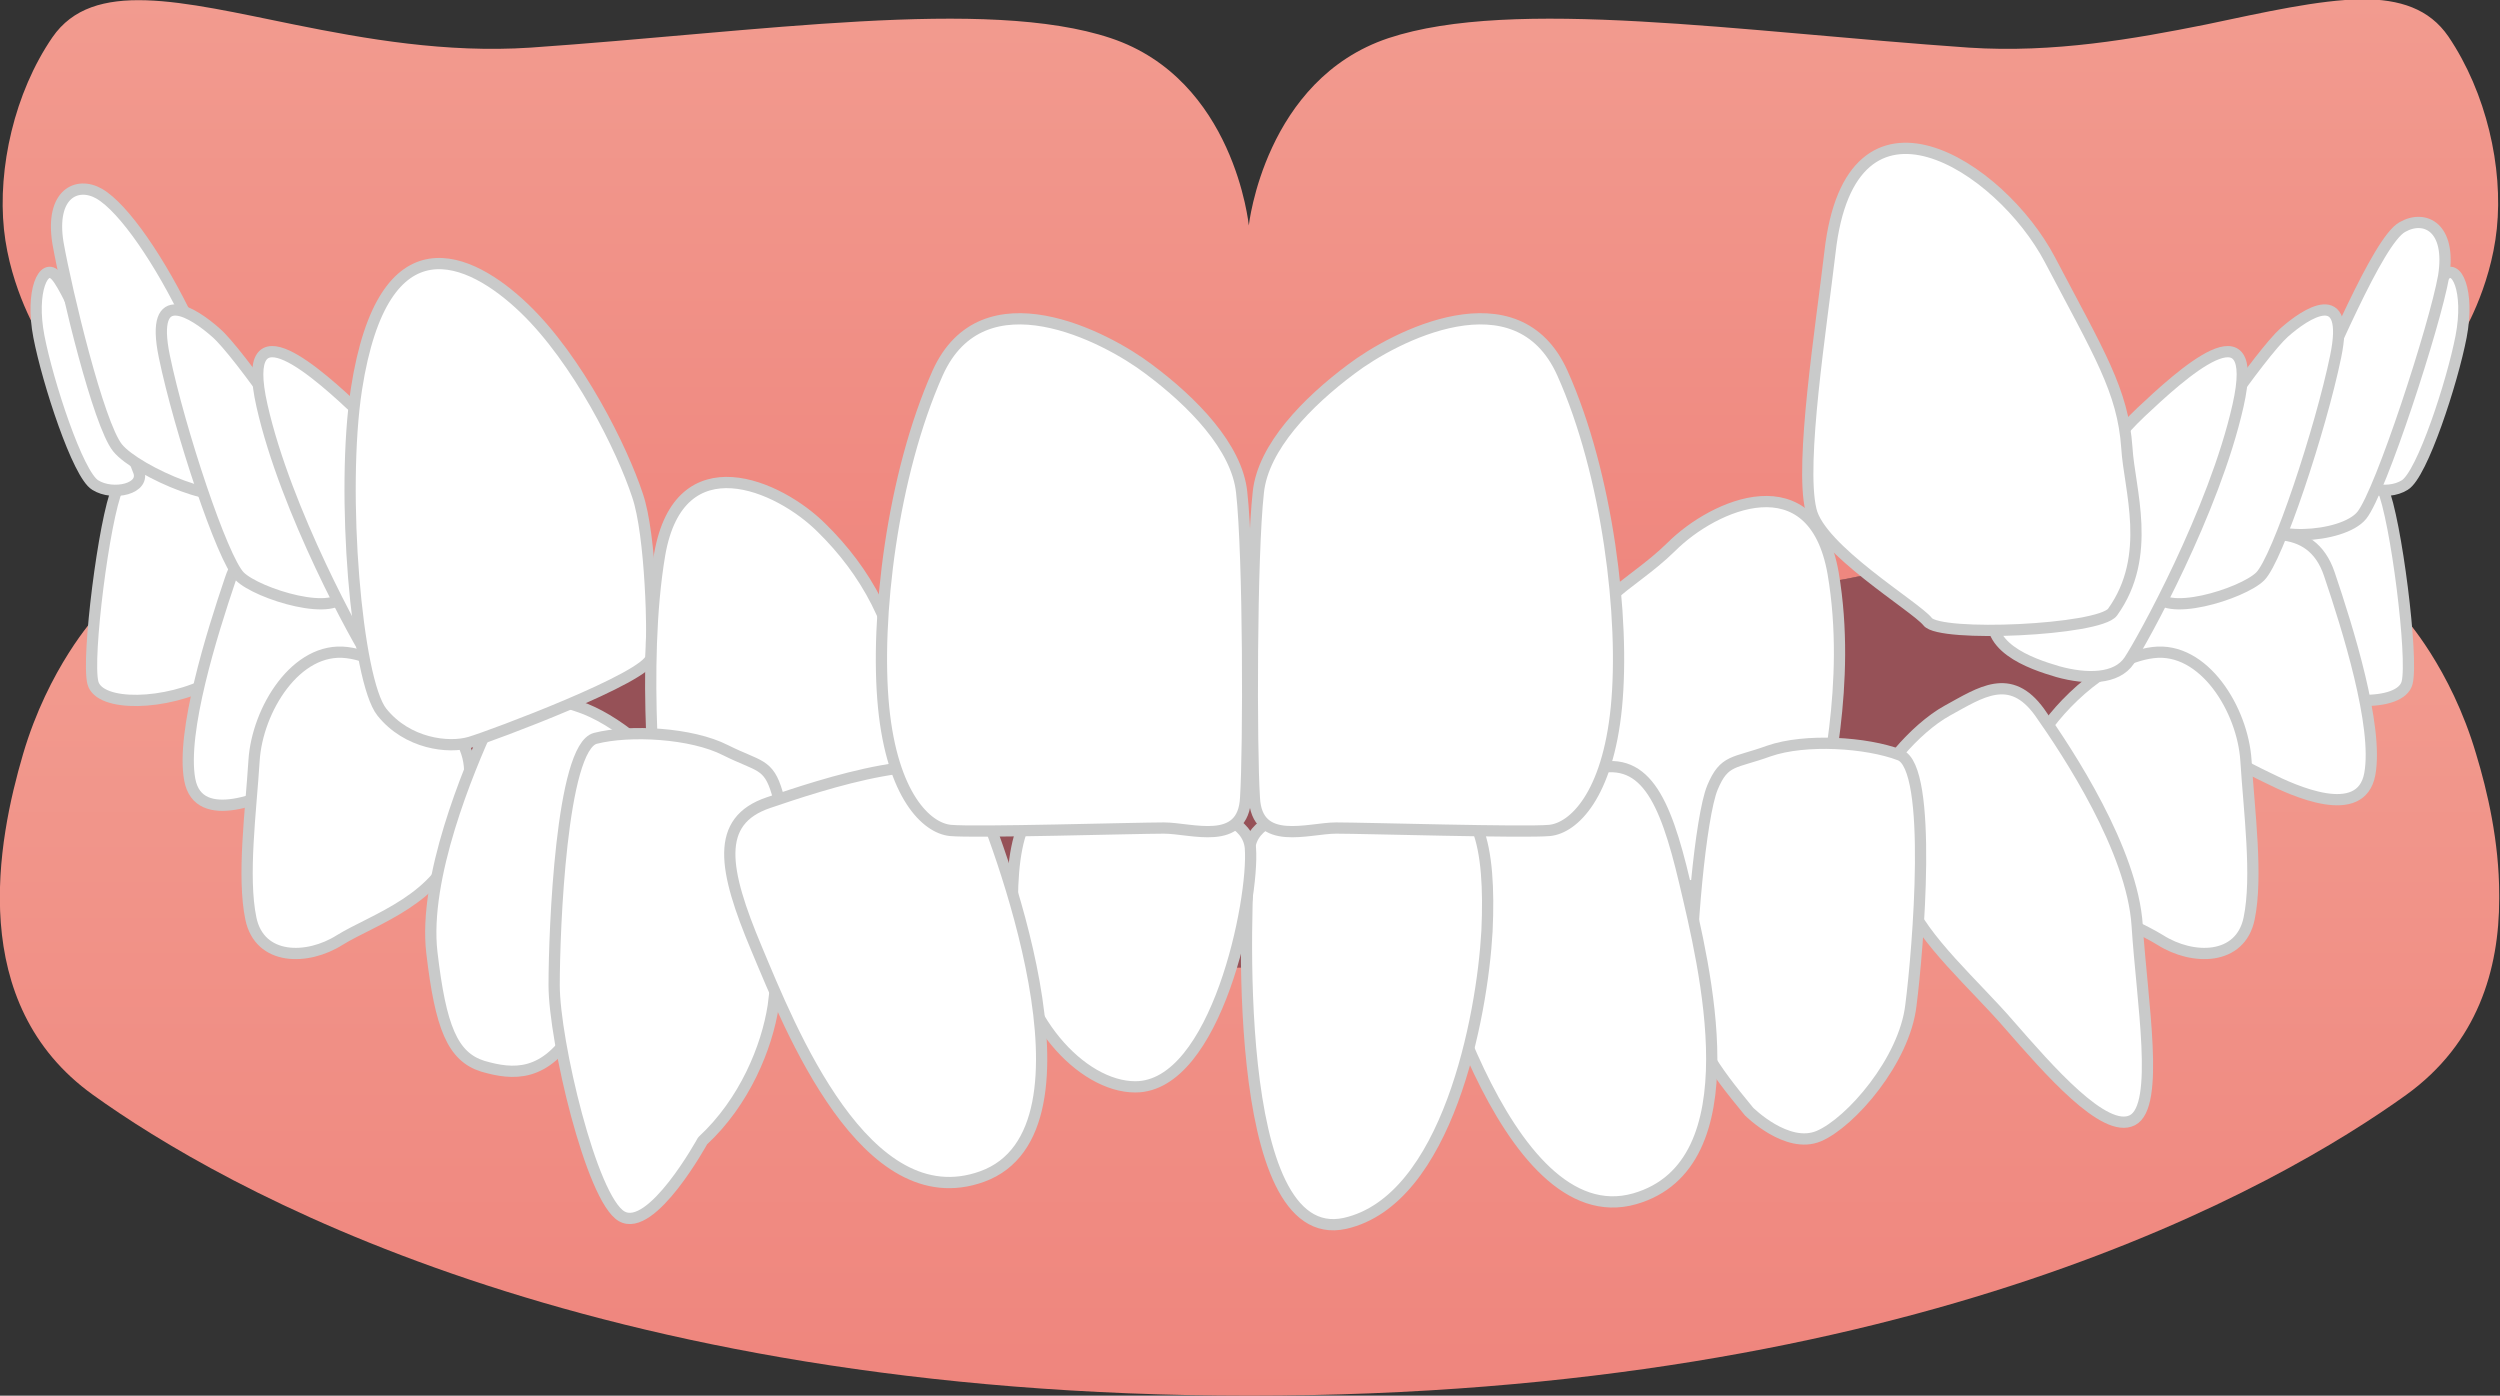 <?xml version="1.0" encoding="utf-8"?>
<!-- Generator: Adobe Illustrator 26.0.3, SVG Export Plug-In . SVG Version: 6.00 Build 0)  -->
<svg version="1.1" id="レイヤー_1" xmlns="http://www.w3.org/2000/svg" xmlns:xlink="http://www.w3.org/1999/xlink" x="0px"
	 y="0px" viewBox="0 0 314.9 175.8" style="enable-background:new 0 0 314.9 175.8;" xml:space="preserve">
<rect x="0" y="0" width="314.9" height="175.8" fill="#333333" stroke="none"/>
<style type="text/css">
	.st0{clip-path:url(#SVGID_00000070099659784624071440000002431309378735520144_);fill:#965157;}
	
		.st1{clip-path:url(#SVGID_00000144331193764470767120000000187999679450215866_);fill:url(#SVGID_00000084527341465047820720000016187251155204104334_);}
	
		.st2{clip-path:url(#SVGID_00000088100849374814405360000003452674670899289473_);fill:url(#SVGID_00000103966651880547637740000015636528748534624191_);}
	.st3{clip-path:url(#SVGID_00000142857941625367074870000014653427907737091750_);fill:#FFFFFF;}
	
		.st4{clip-path:url(#SVGID_00000142857941625367074870000014653427907737091750_);fill:none;stroke:#C9CACA;stroke-width:1.417;stroke-linecap:round;stroke-linejoin:round;stroke-miterlimit:10;}
</style>
<g>
	<defs>
		<rect id="SVGID_1_" width="314.9" height="175.8"/>
	</defs>
	<clipPath id="SVGID_00000056423628250282117010000018039270508120862343_">
		<use xlink:href="#SVGID_1_"  style="overflow:visible;"/>
	</clipPath>
	<path style="clip-path:url(#SVGID_00000056423628250282117010000018039270508120862343_);fill:#965157;" d="M157.4,79.4
		c-76.4,0-119.4-17.1-139.1-28v31c16.7,11.4,65.4,39.6,139.1,39.6s122.4-28.2,139.1-39.6v-31C276.8,62.3,233.8,79.4,157.4,79.4"/>
</g>
<g>
	<defs>
		<path id="SVGID_00000029762969984558271630000017804952045155039932_" d="M157.4,121.9C65.3,121.9,12,77.7,12,77.7
			S6.1,84.1,2.9,95s-7.2,31.4,8.8,42.9c16,11.5,61.8,37.9,145.7,37.9c83.9,0,129.7-26.4,145.7-37.9c9-6.5,11.7-15.8,11.7-24.7v-0.5
			c0-6.7-1.5-13.1-2.9-17.7c-3.2-10.9-9.1-17.3-9.1-17.3S249.6,121.9,157.4,121.9"/>
	</defs>
	<clipPath id="SVGID_00000113349756205747469970000011062856760104450238_">
		<use xlink:href="#SVGID_00000029762969984558271630000017804952045155039932_"  style="overflow:visible;"/>
	</clipPath>
	
		<linearGradient id="SVGID_00000113348779119836697760000009094977085230105272_" gradientUnits="userSpaceOnUse" x1="-3.033566e-06" y1="175.77" x2="1" y2="175.77" gradientTransform="matrix(0 98.085 98.085 0 -17085.057 77.707)">
		<stop  offset="0" style="stop-color:#F29B8F"/>
		<stop  offset="1" style="stop-color:#EF857D"/>
	</linearGradient>
	
		<rect x="-4.3" y="77.7" style="clip-path:url(#SVGID_00000113349756205747469970000011062856760104450238_);fill:url(#SVGID_00000113348779119836697760000009094977085230105272_);" width="319.2" height="98.1"/>
</g>
<g>
	<defs>
		<path id="SVGID_00000034066576623990581870000011693369751819298968_" d="M277.8,3.1c-9,1.8-19.1,3.6-29.8,2.9
			c-28.8-2-57.4-6.4-73.1-1.2c-15.6,5.2-17.6,23.6-17.6,23.6S155.5,10,139.9,4.8S95.7,4,66.8,6C56.2,6.7,46,4.9,37.1,3.1
			C22.8,0.2,11.7-2.7,6.6,4.7c-4.8,7-6.9,16.5-6.1,24.2C1.3,36.5,5,42.4,5,42.4s40.2,37,152.5,37c112.3,0,152.5-37,152.5-37
			s3.7-5.9,4.5-13.6c0.8-7.7-1.3-17.1-6.1-24.2c-2.4-3.5-6.1-4.7-10.9-4.7C292,0,285.4,1.5,277.8,3.1"/>
	</defs>
	<clipPath id="SVGID_00000035515083504000507480000015250305168773765249_">
		<use xlink:href="#SVGID_00000034066576623990581870000011693369751819298968_"  style="overflow:visible;"/>
	</clipPath>
	
		<linearGradient id="SVGID_00000034069884151398277430000009813229509622294204_" gradientUnits="userSpaceOnUse" x1="0" y1="175.792" x2="1" y2="175.792" gradientTransform="matrix(0 79.414 79.414 0 -13802.872 2.441406e-04)">
		<stop  offset="0" style="stop-color:#F29B8F"/>
		<stop  offset="1" style="stop-color:#EF857D"/>
	</linearGradient>
	
		<rect x="-0.3" y="-2.7" style="clip-path:url(#SVGID_00000035515083504000507480000015250305168773765249_);fill:url(#SVGID_00000034069884151398277430000009813229509622294204_);" width="315.5" height="82.1"/>
</g>
<g>
	<defs>
		<rect id="SVGID_00000174587983674718970210000009688209427187159688_" width="314.9" height="175.8"/>
	</defs>
	<clipPath id="SVGID_00000170977339887226080130000016882029810268303032_">
		<use xlink:href="#SVGID_00000174587983674718970210000009688209427187159688_"  style="overflow:visible;"/>
	</clipPath>
	<path style="clip-path:url(#SVGID_00000170977339887226080130000016882029810268303032_);fill:#FFFFFF;" d="M274.9,70
		c1-3.4,5.1-6.1,10.2-8.7c5.2-2.7,13.3-3.7,15,0.2c1.7,3.9,3.9,21.4,3.1,24.5c-0.8,3.1-9.3,2.9-15-0.2
		C283.9,83.4,273.9,73.3,274.9,70"/>
	
		<path style="clip-path:url(#SVGID_00000170977339887226080130000016882029810268303032_);fill:none;stroke:#C9CACA;stroke-width:1.417;stroke-linecap:round;stroke-linejoin:round;stroke-miterlimit:10;" d="
		M274.9,70c1-3.4,5.1-6.1,10.2-8.7c5.2-2.7,13.3-3.7,15,0.2c1.7,3.9,3.9,21.4,3.1,24.5c-0.8,3.1-9.3,2.9-15-0.2
		C283.9,83.4,273.9,73.3,274.9,70z"/>
	<path style="clip-path:url(#SVGID_00000170977339887226080130000016882029810268303032_);fill:#FFFFFF;" d="M265.7,77.2
		c1.5-4.9,6.6-6.4,12.6-8.3c6-1.9,12.8-3.4,15.1,3.4c2.3,6.8,6.2,19.2,5.1,25.2c-1.1,6-9.6,2.1-12.8,0.5c-6.1-2.9-9.8-5.7-14-8.7
		C267.6,86.3,264.2,82.1,265.7,77.2"/>
	
		<path style="clip-path:url(#SVGID_00000170977339887226080130000016882029810268303032_);fill:none;stroke:#C9CACA;stroke-width:1.417;stroke-linecap:round;stroke-linejoin:round;stroke-miterlimit:10;" d="
		M265.7,77.2c1.5-4.9,6.6-6.4,12.6-8.3c6-1.9,12.8-3.4,15.1,3.4c2.3,6.8,6.2,19.2,5.1,25.2c-1.1,6-9.6,2.1-12.8,0.5
		c-6.1-2.9-9.8-5.7-14-8.7C267.6,86.3,264.2,82.1,265.7,77.2z"/>
	<path style="clip-path:url(#SVGID_00000170977339887226080130000016882029810268303032_);fill:#FFFFFF;" d="M256.8,93.2
		c1.5-3,7.9-10.2,14.4-11c6.4-0.8,11.3,7.2,11.7,13.6c0.4,6.4,1.5,14.6,0.4,19.9c-1.1,5.3-7.1,5.3-11.2,2.7
		c-4.2-2.6-12.9-5.2-14.8-12.8C255.3,98.1,255.3,96.2,256.8,93.2"/>
	
		<path style="clip-path:url(#SVGID_00000170977339887226080130000016882029810268303032_);fill:none;stroke:#C9CACA;stroke-width:1.417;stroke-linecap:round;stroke-linejoin:round;stroke-miterlimit:10;" d="
		M256.8,93.2c1.5-3,7.9-10.2,14.4-11c6.4-0.8,11.3,7.2,11.7,13.6c0.4,6.4,1.5,14.6,0.4,19.9c-1.1,5.3-7.1,5.3-11.2,2.7
		c-4.2-2.6-12.9-5.2-14.8-12.8C255.3,98.1,255.3,96.2,256.8,93.2z"/>
	<path style="clip-path:url(#SVGID_00000170977339887226080130000016882029810268303032_);fill:#FFFFFF;" d="M236.1,100
		c0.3-2.4,5-8.2,9.2-10.5c4.2-2.3,7.9-4.9,11.6,0.2c3.6,5.1,11.7,17.4,12.3,26.9c0.6,9.5,2.9,22.7-0.6,24.5
		c-3.5,1.8-10.6-6.4-15.5-12c-4.4-5.1-10.8-10.6-13-16C237.9,107.7,235.8,102.3,236.1,100"/>
	
		<path style="clip-path:url(#SVGID_00000170977339887226080130000016882029810268303032_);fill:none;stroke:#C9CACA;stroke-width:1.417;stroke-linecap:round;stroke-linejoin:round;stroke-miterlimit:10;" d="
		M236.1,100c0.3-2.4,5-8.2,9.2-10.5c4.2-2.3,7.9-4.9,11.6,0.2c3.6,5.1,11.7,17.4,12.3,26.9c0.6,9.5,2.9,22.7-0.6,24.5
		c-3.5,1.8-10.6-6.4-15.5-12c-4.4-5.1-10.8-10.6-13-16C237.9,107.7,235.8,102.3,236.1,100z"/>
	<path style="clip-path:url(#SVGID_00000170977339887226080130000016882029810268303032_);fill:#FFFFFF;" d="M198.5,84.4
		c0.9-9,6.5-10.1,12-15.5c5.4-5.4,17.9-10.9,20.4,3.3c2.4,14.1-1.3,27.3-1.6,31.4c-0.3,4.1-4.9,7.6-8.7,7.6s-14.6,0.7-17.1,1.6
		c-2.6,1-3.8-1.1-4.1-6C199.1,101.9,198,89.9,198.5,84.4"/>
	
		<path style="clip-path:url(#SVGID_00000170977339887226080130000016882029810268303032_);fill:none;stroke:#C9CACA;stroke-width:1.417;stroke-linecap:round;stroke-linejoin:round;stroke-miterlimit:10;" d="
		M198.5,84.4c0.9-9,6.5-10.1,12-15.5c5.4-5.4,17.9-10.9,20.4,3.3c2.4,14.1-1.3,27.3-1.6,31.4c-0.3,4.1-4.9,7.6-8.7,7.6
		s-14.6,0.7-17.1,1.6c-2.6,1-3.8-1.1-4.1-6C199.1,101.9,198,89.9,198.5,84.4z"/>
	<path style="clip-path:url(#SVGID_00000170977339887226080130000016882029810268303032_);fill:#FFFFFF;" d="M220.3,140
		c0,0,4.8,4.8,8.8,3.1s10.8-9.5,11.6-16.5c0.9-7,2.8-29.9-1.4-31.5c-4.2-1.6-11.9-2.1-16.5-0.5c-4.4,1.6-5.6,1-7.1,4.6
		c-1.5,3.6-2.9,19.1-2.7,26.6C213.2,131,215.7,134.4,220.3,140"/>
	
		<path style="clip-path:url(#SVGID_00000170977339887226080130000016882029810268303032_);fill:none;stroke:#C9CACA;stroke-width:1.417;stroke-linecap:round;stroke-linejoin:round;stroke-miterlimit:10;" d="
		M220.3,140c0,0,4.8,4.8,8.8,3.1s10.8-9.5,11.6-16.5c0.9-7,2.8-29.9-1.4-31.5c-4.2-1.6-11.9-2.1-16.5-0.5c-4.4,1.6-5.6,1-7.1,4.6
		c-1.5,3.6-2.9,19.1-2.7,26.6C213.2,131,215.7,134.4,220.3,140z"/>
	<path style="clip-path:url(#SVGID_00000170977339887226080130000016882029810268303032_);fill:#FFFFFF;" d="M205.9,151
		c15-4.3,8.8-29.3,6.3-39.9c-2.5-10.6-5.1-16.2-11.9-14.1c-6.3,1.9-23.5,7.1-22.2,13.5C179.4,117,189.4,155.7,205.9,151"/>
	
		<path style="clip-path:url(#SVGID_00000170977339887226080130000016882029810268303032_);fill:none;stroke:#C9CACA;stroke-width:1.417;stroke-linecap:round;stroke-linejoin:round;stroke-miterlimit:10;" d="
		M205.9,151c15-4.3,8.8-29.3,6.3-39.9c-2.5-10.6-5.1-16.2-11.9-14.1c-6.3,1.9-23.5,7.1-22.2,13.5C179.4,117,189.4,155.7,205.9,151z"
		/>
	<path style="clip-path:url(#SVGID_00000170977339887226080130000016882029810268303032_);fill:#FFFFFF;" d="M169.4,154.1
		c12.9-2.9,17.3-26,17.9-36.8c0.5-10.8-1.1-17.9-7.6-16.8c-6.5,1.1-21.7-0.1-22.3,6.4C156.9,113.4,154.8,157.3,169.4,154.1"/>
	
		<path style="clip-path:url(#SVGID_00000170977339887226080130000016882029810268303032_);fill:none;stroke:#C9CACA;stroke-width:1.417;stroke-linecap:round;stroke-linejoin:round;stroke-miterlimit:10;" d="
		M169.4,154.1c12.9-2.9,17.3-26,17.9-36.8c0.5-10.8-1.1-17.9-7.6-16.8c-6.5,1.1-21.7-0.1-22.3,6.4
		C156.9,113.4,154.8,157.3,169.4,154.1z"/>
	<path style="clip-path:url(#SVGID_00000170977339887226080130000016882029810268303032_);fill:#FFFFFF;" d="M40,70
		c-1-3.4-5.1-6.1-10.2-8.7c-5.2-2.7-13.3-3.7-15,0.2c-1.7,3.9-3.9,21.4-3.1,24.5c0.8,3.1,9.3,2.9,15-0.2C31,83.4,41,73.3,40,70"/>
	
		<path style="clip-path:url(#SVGID_00000170977339887226080130000016882029810268303032_);fill:none;stroke:#C9CACA;stroke-width:1.417;stroke-linecap:round;stroke-linejoin:round;stroke-miterlimit:10;" d="
		M40,70c-1-3.4-5.1-6.1-10.2-8.7c-5.2-2.7-13.3-3.7-15,0.2c-1.7,3.9-3.9,21.4-3.1,24.5c0.8,3.1,9.3,2.9,15-0.2
		C31,83.4,41,73.3,40,70z"/>
	<path style="clip-path:url(#SVGID_00000170977339887226080130000016882029810268303032_);fill:#FFFFFF;" d="M56.7,77.9
		c-1.5-4.9-6.6-6.4-12.6-8.3C38,67.7,31.2,66.2,29,73c-2.3,6.8-6.2,19.2-5.1,25.2c1.1,6,9.6,2.1,12.8,0.5c6.1-2.9,9.8-5.7,14-8.7
		C54.8,86.9,58.2,82.8,56.7,77.9"/>
	
		<path style="clip-path:url(#SVGID_00000170977339887226080130000016882029810268303032_);fill:none;stroke:#C9CACA;stroke-width:1.417;stroke-linecap:round;stroke-linejoin:round;stroke-miterlimit:10;" d="
		M56.7,77.9c-1.5-4.9-6.6-6.4-12.6-8.3C38,67.7,31.2,66.2,29,73c-2.3,6.8-6.2,19.2-5.1,25.2c1.1,6,9.6,2.1,12.8,0.5
		c6.1-2.9,9.8-5.7,14-8.7C54.8,86.9,58.2,82.8,56.7,77.9z"/>
	<path style="clip-path:url(#SVGID_00000170977339887226080130000016882029810268303032_);fill:#FFFFFF;" d="M58.1,93.2
		c-1.5-3-7.9-10.2-14.4-11c-6.4-0.8-11.3,7.2-11.7,13.6c-0.4,6.4-1.5,14.6-0.4,19.9c1.1,5.3,7.1,5.3,11.2,2.7
		c4.2-2.6,12.9-5.2,14.8-12.8C59.6,98.1,59.6,96.2,58.1,93.2"/>
	
		<path style="clip-path:url(#SVGID_00000170977339887226080130000016882029810268303032_);fill:none;stroke:#C9CACA;stroke-width:1.417;stroke-linecap:round;stroke-linejoin:round;stroke-miterlimit:10;" d="
		M58.1,93.2c-1.5-3-7.9-10.2-14.4-11c-6.4-0.8-11.3,7.2-11.7,13.6c-0.4,6.4-1.5,14.6-0.4,19.9c1.1,5.3,7.1,5.3,11.2,2.7
		c4.2-2.6,12.9-5.2,14.8-12.8C59.6,98.1,59.6,96.2,58.1,93.2z"/>
	<path style="clip-path:url(#SVGID_00000170977339887226080130000016882029810268303032_);fill:#FFFFFF;" d="M83.9,97.7
		c-0.8-2.3-6.4-7.2-11-8.7c-4.5-1.5-8.7-3.4-11.3,2.3c-2.6,5.7-8.3,19.3-7.2,28.7c1.1,9.4,2.6,13.1,6.4,14.3
		c3.8,1.1,7.9,1.5,11.7-4.9c3.4-5.8,8.7-12.4,9.8-18.1C83.6,105.6,84.7,99.9,83.9,97.7"/>
	
		<path style="clip-path:url(#SVGID_00000170977339887226080130000016882029810268303032_);fill:none;stroke:#C9CACA;stroke-width:1.417;stroke-linecap:round;stroke-linejoin:round;stroke-miterlimit:10;" d="
		M83.9,97.7c-0.8-2.3-6.4-7.2-11-8.7c-4.5-1.5-8.7-3.4-11.3,2.3c-2.6,5.7-8.3,19.3-7.2,28.7c1.1,9.4,2.6,13.1,6.4,14.3
		c3.8,1.1,7.9,1.5,11.7-4.9c3.4-5.8,8.7-12.4,9.8-18.1C83.6,105.6,84.7,99.9,83.9,97.7z"/>
	<path style="clip-path:url(#SVGID_00000170977339887226080130000016882029810268303032_);fill:#FFFFFF;" d="M143,136.9
		c-6.8,0-14.9-8.8-15.4-19.7c-0.5-10.8,1.1-17.9,7.6-16.8c6.5,1.1,21.7-0.1,22.3,6.4C158,113.4,153.2,136.9,143,136.9"/>
	
		<path style="clip-path:url(#SVGID_00000170977339887226080130000016882029810268303032_);fill:none;stroke:#C9CACA;stroke-width:1.417;stroke-linecap:round;stroke-linejoin:round;stroke-miterlimit:10;" d="
		M143,136.9c-6.8,0-14.9-8.8-15.4-19.7c-0.5-10.8,1.1-17.9,7.6-16.8c6.5,1.1,21.7-0.1,22.3,6.4C158,113.4,153.2,136.9,143,136.9z"/>
	<path style="clip-path:url(#SVGID_00000170977339887226080130000016882029810268303032_);fill:#FFFFFF;" d="M299.9,51.9
		c1.5-3.6,6.2-15.2,7.9-17.1c1.6-1.9,3.3,1.9,2.2,7.6c-1.1,5.7-4.9,17.4-7.1,18.7c-2.2,1.4-6.5,0.5-5.4-1.9
		C298.5,56.8,298.5,55.2,299.9,51.9"/>
	
		<path style="clip-path:url(#SVGID_00000170977339887226080130000016882029810268303032_);fill:none;stroke:#C9CACA;stroke-width:1.417;stroke-linecap:round;stroke-linejoin:round;stroke-miterlimit:10;" d="
		M299.9,51.9c1.5-3.6,6.2-15.2,7.9-17.1c1.6-1.9,3.3,1.9,2.2,7.6c-1.1,5.7-4.9,17.4-7.1,18.7c-2.2,1.4-6.5,0.5-5.4-1.9
		C298.5,56.8,298.5,55.2,299.9,51.9z"/>
	<path style="clip-path:url(#SVGID_00000170977339887226080130000016882029810268303032_);fill:#FFFFFF;" d="M289.6,53.3
		c3.7-7.8,9.9-23,13-24.7c2.8-1.6,6.2,0,5.2,6.2c-1.1,6.2-7.9,27.1-10.3,30.1c-2.4,3-12.8,3.5-13.3,0
		C283.6,61.4,287.9,56.8,289.6,53.3"/>
	
		<path style="clip-path:url(#SVGID_00000170977339887226080130000016882029810268303032_);fill:none;stroke:#C9CACA;stroke-width:1.417;stroke-linecap:round;stroke-linejoin:round;stroke-miterlimit:10;" d="
		M289.6,53.3c3.7-7.8,9.9-23,13-24.7c2.8-1.6,6.2,0,5.2,6.2c-1.1,6.2-7.9,27.1-10.3,30.1c-2.4,3-12.8,3.5-13.3,0
		C283.6,61.4,287.9,56.8,289.6,53.3z"/>
	<path style="clip-path:url(#SVGID_00000170977339887226080130000016882029810268303032_);fill:#FFFFFF;" d="M273,63.1
		c2.1-4.8,11.9-18.7,14.7-21.2c2.7-2.4,8.4-6.2,6.5,3c-1.9,9.2-7.3,25.5-9.5,27.7c-2.2,2.2-12.5,5.4-13.3,1.9
		C270.6,70.9,270.6,68.5,273,63.1"/>
	
		<path style="clip-path:url(#SVGID_00000170977339887226080130000016882029810268303032_);fill:none;stroke:#C9CACA;stroke-width:1.417;stroke-linecap:round;stroke-linejoin:round;stroke-miterlimit:10;" d="
		M273,63.1c2.1-4.8,11.9-18.7,14.7-21.2c2.7-2.4,8.4-6.2,6.5,3c-1.9,9.2-7.3,25.5-9.5,27.7c-2.2,2.2-12.5,5.4-13.3,1.9
		C270.6,70.9,270.6,68.5,273,63.1z"/>
	<path style="clip-path:url(#SVGID_00000170977339887226080130000016882029810268303032_);fill:#FFFFFF;" d="M251.4,76.2
		c2.4-5.7,13.4-19.7,18.3-24.3c4.9-4.6,15.2-14.1,12.2-0.8c-3,13.3-12.1,29.7-13.7,32.1c-1.6,2.4-5.4,2.4-9,1.4
		C255.8,83.6,249.3,81.4,251.4,76.2"/>
	
		<path style="clip-path:url(#SVGID_00000170977339887226080130000016882029810268303032_);fill:none;stroke:#C9CACA;stroke-width:1.417;stroke-linecap:round;stroke-linejoin:round;stroke-miterlimit:10;" d="
		M251.4,76.2c2.4-5.7,13.4-19.7,18.3-24.3c4.9-4.6,15.2-14.1,12.2-0.8c-3,13.3-12.1,29.7-13.7,32.1c-1.6,2.4-5.4,2.4-9,1.4
		C255.8,83.6,249.3,81.4,251.4,76.2z"/>
	<path style="clip-path:url(#SVGID_00000170977339887226080130000016882029810268303032_);fill:#FFFFFF;" d="M228.1,64.2
		c-1.4-5.9,1.3-23,2.4-32.4c2.6-23.2,21.5-10.9,27.7,0.9c6.2,11.8,9.2,16.5,9.7,23.7c0.3,5.2,3.3,13.6-1.8,20.7
		c-1.7,2.3-21.8,3.2-23.3,1.2C241.3,76.4,229.2,69.2,228.1,64.2"/>
	
		<path style="clip-path:url(#SVGID_00000170977339887226080130000016882029810268303032_);fill:none;stroke:#C9CACA;stroke-width:1.417;stroke-linecap:round;stroke-linejoin:round;stroke-miterlimit:10;" d="
		M228.1,64.2c-1.4-5.9,1.3-23,2.4-32.4c2.6-23.2,21.5-10.9,27.7,0.9c6.2,11.8,9.2,16.5,9.7,23.7c0.3,5.2,3.3,13.6-1.8,20.7
		c-1.7,2.3-21.8,3.2-23.3,1.2C241.3,76.4,229.2,69.2,228.1,64.2z"/>
	<path style="clip-path:url(#SVGID_00000170977339887226080130000016882029810268303032_);fill:#FFFFFF;" d="M15,51.9
		c-1.5-3.6-6.2-15.2-7.9-17.1c-1.6-1.9-3.3,1.9-2.2,7.6c1.1,5.7,4.9,17.4,7.1,18.7c2.2,1.4,6.5,0.5,5.4-1.9
		C16.4,56.8,16.4,55.2,15,51.9"/>
	
		<path style="clip-path:url(#SVGID_00000170977339887226080130000016882029810268303032_);fill:none;stroke:#C9CACA;stroke-width:1.417;stroke-linecap:round;stroke-linejoin:round;stroke-miterlimit:10;" d="
		M15,51.9c-1.5-3.6-6.2-15.2-7.9-17.1c-1.6-1.9-3.3,1.9-2.2,7.6c1.1,5.7,4.9,17.4,7.1,18.7c2.2,1.4,6.5,0.5,5.4-1.9
		C16.4,56.8,16.4,55.2,15,51.9z"/>
	<path style="clip-path:url(#SVGID_00000170977339887226080130000016882029810268303032_);fill:#FFFFFF;" d="M23.9,40.7
		c-3.7-7.8-8.3-14.5-11.4-16.3c-2.8-1.6-6.2,0-5.2,6.2c1.1,6.2,5.1,22.8,7.5,25.8c2.4,3,14.4,8.2,14.9,4.7
		C30.4,57.7,25.6,44.3,23.9,40.7"/>
	
		<path style="clip-path:url(#SVGID_00000170977339887226080130000016882029810268303032_);fill:none;stroke:#C9CACA;stroke-width:1.417;stroke-linecap:round;stroke-linejoin:round;stroke-miterlimit:10;" d="
		M23.9,40.7c-3.7-7.8-8.3-14.5-11.4-16.3c-2.8-1.6-6.2,0-5.2,6.2c1.1,6.2,5.1,22.8,7.5,25.8c2.4,3,14.4,8.2,14.9,4.7
		C30.4,57.7,25.6,44.3,23.9,40.7z"/>
	<path style="clip-path:url(#SVGID_00000170977339887226080130000016882029810268303032_);fill:#FFFFFF;" d="M41.9,63.1
		C39.8,58.3,30,44.3,27.2,41.9c-2.7-2.4-8.4-6.2-6.5,3c1.9,9.2,7.3,25.5,9.5,27.7c2.2,2.2,12.5,5.4,13.3,1.9
		C44.3,70.9,44.3,68.5,41.9,63.1"/>
	
		<path style="clip-path:url(#SVGID_00000170977339887226080130000016882029810268303032_);fill:none;stroke:#C9CACA;stroke-width:1.417;stroke-linecap:round;stroke-linejoin:round;stroke-miterlimit:10;" d="
		M41.9,63.1C39.8,58.3,30,44.3,27.2,41.9c-2.7-2.4-8.4-6.2-6.5,3c1.9,9.2,7.3,25.5,9.5,27.7c2.2,2.2,12.5,5.4,13.3,1.9
		C44.3,70.9,44.3,68.5,41.9,63.1z"/>
	<path style="clip-path:url(#SVGID_00000170977339887226080130000016882029810268303032_);fill:#FFFFFF;" d="M63.5,76.2
		C61.1,70.5,50,56.6,45.2,51.9c-4.9-4.6-15.2-14.1-12.2-0.8c3,13.3,12.1,29.7,13.7,32.1c1.6,2.4,5.4,2.4,9,1.4
		C59.1,83.6,65.6,81.4,63.5,76.2"/>
	
		<path style="clip-path:url(#SVGID_00000170977339887226080130000016882029810268303032_);fill:none;stroke:#C9CACA;stroke-width:1.417;stroke-linecap:round;stroke-linejoin:round;stroke-miterlimit:10;" d="
		M63.5,76.2C61.1,70.5,50,56.6,45.2,51.9c-4.9-4.6-15.2-14.1-12.2-0.8c3,13.3,12.1,29.7,13.7,32.1c1.6,2.4,5.4,2.4,9,1.4
		C59.1,83.6,65.6,81.4,63.5,76.2z"/>
	<path style="clip-path:url(#SVGID_00000170977339887226080130000016882029810268303032_);fill:#FFFFFF;" d="M80.3,62.4
		c-1.9-5.8-7.5-17.1-14.3-23.6C59.2,32.3,48.3,27.2,44.9,49c-2,13,0,36.7,3.2,40.7s8.4,4.6,11.1,3.8c2.7-0.8,22.5-8.2,22.8-10.7
		C82.3,80.4,82,67.3,80.3,62.4"/>
	
		<path style="clip-path:url(#SVGID_00000170977339887226080130000016882029810268303032_);fill:none;stroke:#C9CACA;stroke-width:1.417;stroke-linecap:round;stroke-linejoin:round;stroke-miterlimit:10;" d="
		M80.3,62.4c-1.9-5.8-7.5-17.1-14.3-23.6C59.2,32.3,48.3,27.2,44.9,49c-2,13,0,36.7,3.2,40.7s8.4,4.6,11.1,3.8
		c2.7-0.8,22.5-8.2,22.8-10.7C82.3,80.4,82,67.3,80.3,62.4z"/>
	<path style="clip-path:url(#SVGID_00000170977339887226080130000016882029810268303032_);fill:#FFFFFF;" d="M113.9,87.9
		c-0.9-9-4.9-16-10.4-21.4c-5.4-5.4-17.9-10.9-20.4,3.3c-2.4,14.1-0.3,33.2,0,37.3c0.3,4.1,4.9,7.6,8.7,7.6c3.8,0,14.6,0.7,17.1,1.6
		c2.6,1,3.8-1.1,4.1-6C113.3,105.4,114.4,93.3,113.9,87.9"/>
	
		<path style="clip-path:url(#SVGID_00000170977339887226080130000016882029810268303032_);fill:none;stroke:#C9CACA;stroke-width:1.417;stroke-linecap:round;stroke-linejoin:round;stroke-miterlimit:10;" d="
		M113.9,87.9c-0.9-9-4.9-16-10.4-21.4c-5.4-5.4-17.9-10.9-20.4,3.3c-2.4,14.1-0.3,33.2,0,37.3c0.3,4.1,4.9,7.6,8.7,7.6
		c3.8,0,14.6,0.7,17.1,1.6c2.6,1,3.8-1.1,4.1-6C113.3,105.4,114.4,93.3,113.9,87.9z"/>
	<path style="clip-path:url(#SVGID_00000170977339887226080130000016882029810268303032_);fill:#FFFFFF;" d="M88.5,143.7
		c0,0-6.4,11.7-10.2,9.5c-3.8-2.2-8.5-22.1-8.5-29.1s0.9-30,5.2-31.1c4.3-1.1,12.1-0.7,16.4,1.5c4.2,2.1,5.4,1.6,6.5,5.4
		c1.1,3.8,0.5,19.3-0.5,26.8C96.6,131.9,93.8,138.8,88.5,143.7"/>
	
		<path style="clip-path:url(#SVGID_00000170977339887226080130000016882029810268303032_);fill:none;stroke:#C9CACA;stroke-width:1.417;stroke-linecap:round;stroke-linejoin:round;stroke-miterlimit:10;" d="
		M88.5,143.7c0,0-6.4,11.7-10.2,9.5c-3.8-2.2-8.5-22.1-8.5-29.1s0.9-30,5.2-31.1c4.3-1.1,12.1-0.7,16.4,1.5c4.2,2.1,5.4,1.6,6.5,5.4
		c1.1,3.8,0.5,19.3-0.5,26.8C96.6,131.9,93.8,138.8,88.5,143.7z"/>
	<path style="clip-path:url(#SVGID_00000170977339887226080130000016882029810268303032_);fill:#FFFFFF;" d="M123.7,148.2
		c-14.7,5.3-24.2-18.7-28.4-28.7c-4.2-10-5.3-16.1,1.5-18.4c6.2-2.1,23.2-7.9,25.9-2C125.4,105.1,139.8,142.4,123.7,148.2"/>
	
		<path style="clip-path:url(#SVGID_00000170977339887226080130000016882029810268303032_);fill:none;stroke:#C9CACA;stroke-width:1.417;stroke-linecap:round;stroke-linejoin:round;stroke-miterlimit:10;" d="
		M123.7,148.2c-14.7,5.3-24.2-18.7-28.4-28.7c-4.2-10-5.3-16.1,1.5-18.4c6.2-2.1,23.2-7.9,25.9-2
		C125.4,105.1,139.8,142.4,123.7,148.2z"/>
	<path style="clip-path:url(#SVGID_00000170977339887226080130000016882029810268303032_);fill:#FFFFFF;" d="M158.5,62
		c0.6-5.7,6.2-11.4,11.7-15.5c5.4-4.1,20.9-12.2,26.6,0.5s7.9,30.9,6.8,42.1c-1.1,11.1-5.4,15.2-8.4,15.5c-3,0.3-23.3-0.3-26.9-0.3
		c-3.5,0-10,2.4-10.3-3.8C157.6,94.3,157.6,70.1,158.5,62"/>
	
		<path style="clip-path:url(#SVGID_00000170977339887226080130000016882029810268303032_);fill:none;stroke:#C9CACA;stroke-width:1.417;stroke-linecap:round;stroke-linejoin:round;stroke-miterlimit:10;" d="
		M158.5,62c0.6-5.7,6.2-11.4,11.7-15.5c5.4-4.1,20.9-12.2,26.6,0.5s7.9,30.9,6.8,42.1c-1.1,11.1-5.4,15.2-8.4,15.5
		c-3,0.3-23.3-0.3-26.9-0.3c-3.5,0-10,2.4-10.3-3.8C157.6,94.3,157.6,70.1,158.5,62z"/>
	<path style="clip-path:url(#SVGID_00000170977339887226080130000016882029810268303032_);fill:#FFFFFF;" d="M156.4,62
		c-0.6-5.7-6.2-11.4-11.7-15.5c-5.4-4.1-20.9-12.2-26.6,0.5c-5.7,12.8-7.9,30.9-6.8,42.1c1.1,11.1,5.4,15.2,8.4,15.5
		c3,0.3,23.3-0.3,26.9-0.3c3.5,0,10,2.4,10.3-3.8C157.3,94.3,157.3,70.1,156.4,62"/>
	
		<path style="clip-path:url(#SVGID_00000170977339887226080130000016882029810268303032_);fill:none;stroke:#C9CACA;stroke-width:1.417;stroke-linecap:round;stroke-linejoin:round;stroke-miterlimit:10;" d="
		M156.4,62c-0.6-5.7-6.2-11.4-11.7-15.5c-5.4-4.1-20.9-12.2-26.6,0.5c-5.7,12.8-7.9,30.9-6.8,42.1c1.1,11.1,5.4,15.2,8.4,15.5
		c3,0.3,23.3-0.3,26.9-0.3c3.5,0,10,2.4,10.3-3.8C157.3,94.3,157.3,70.1,156.4,62z"/>
</g>
</svg>
